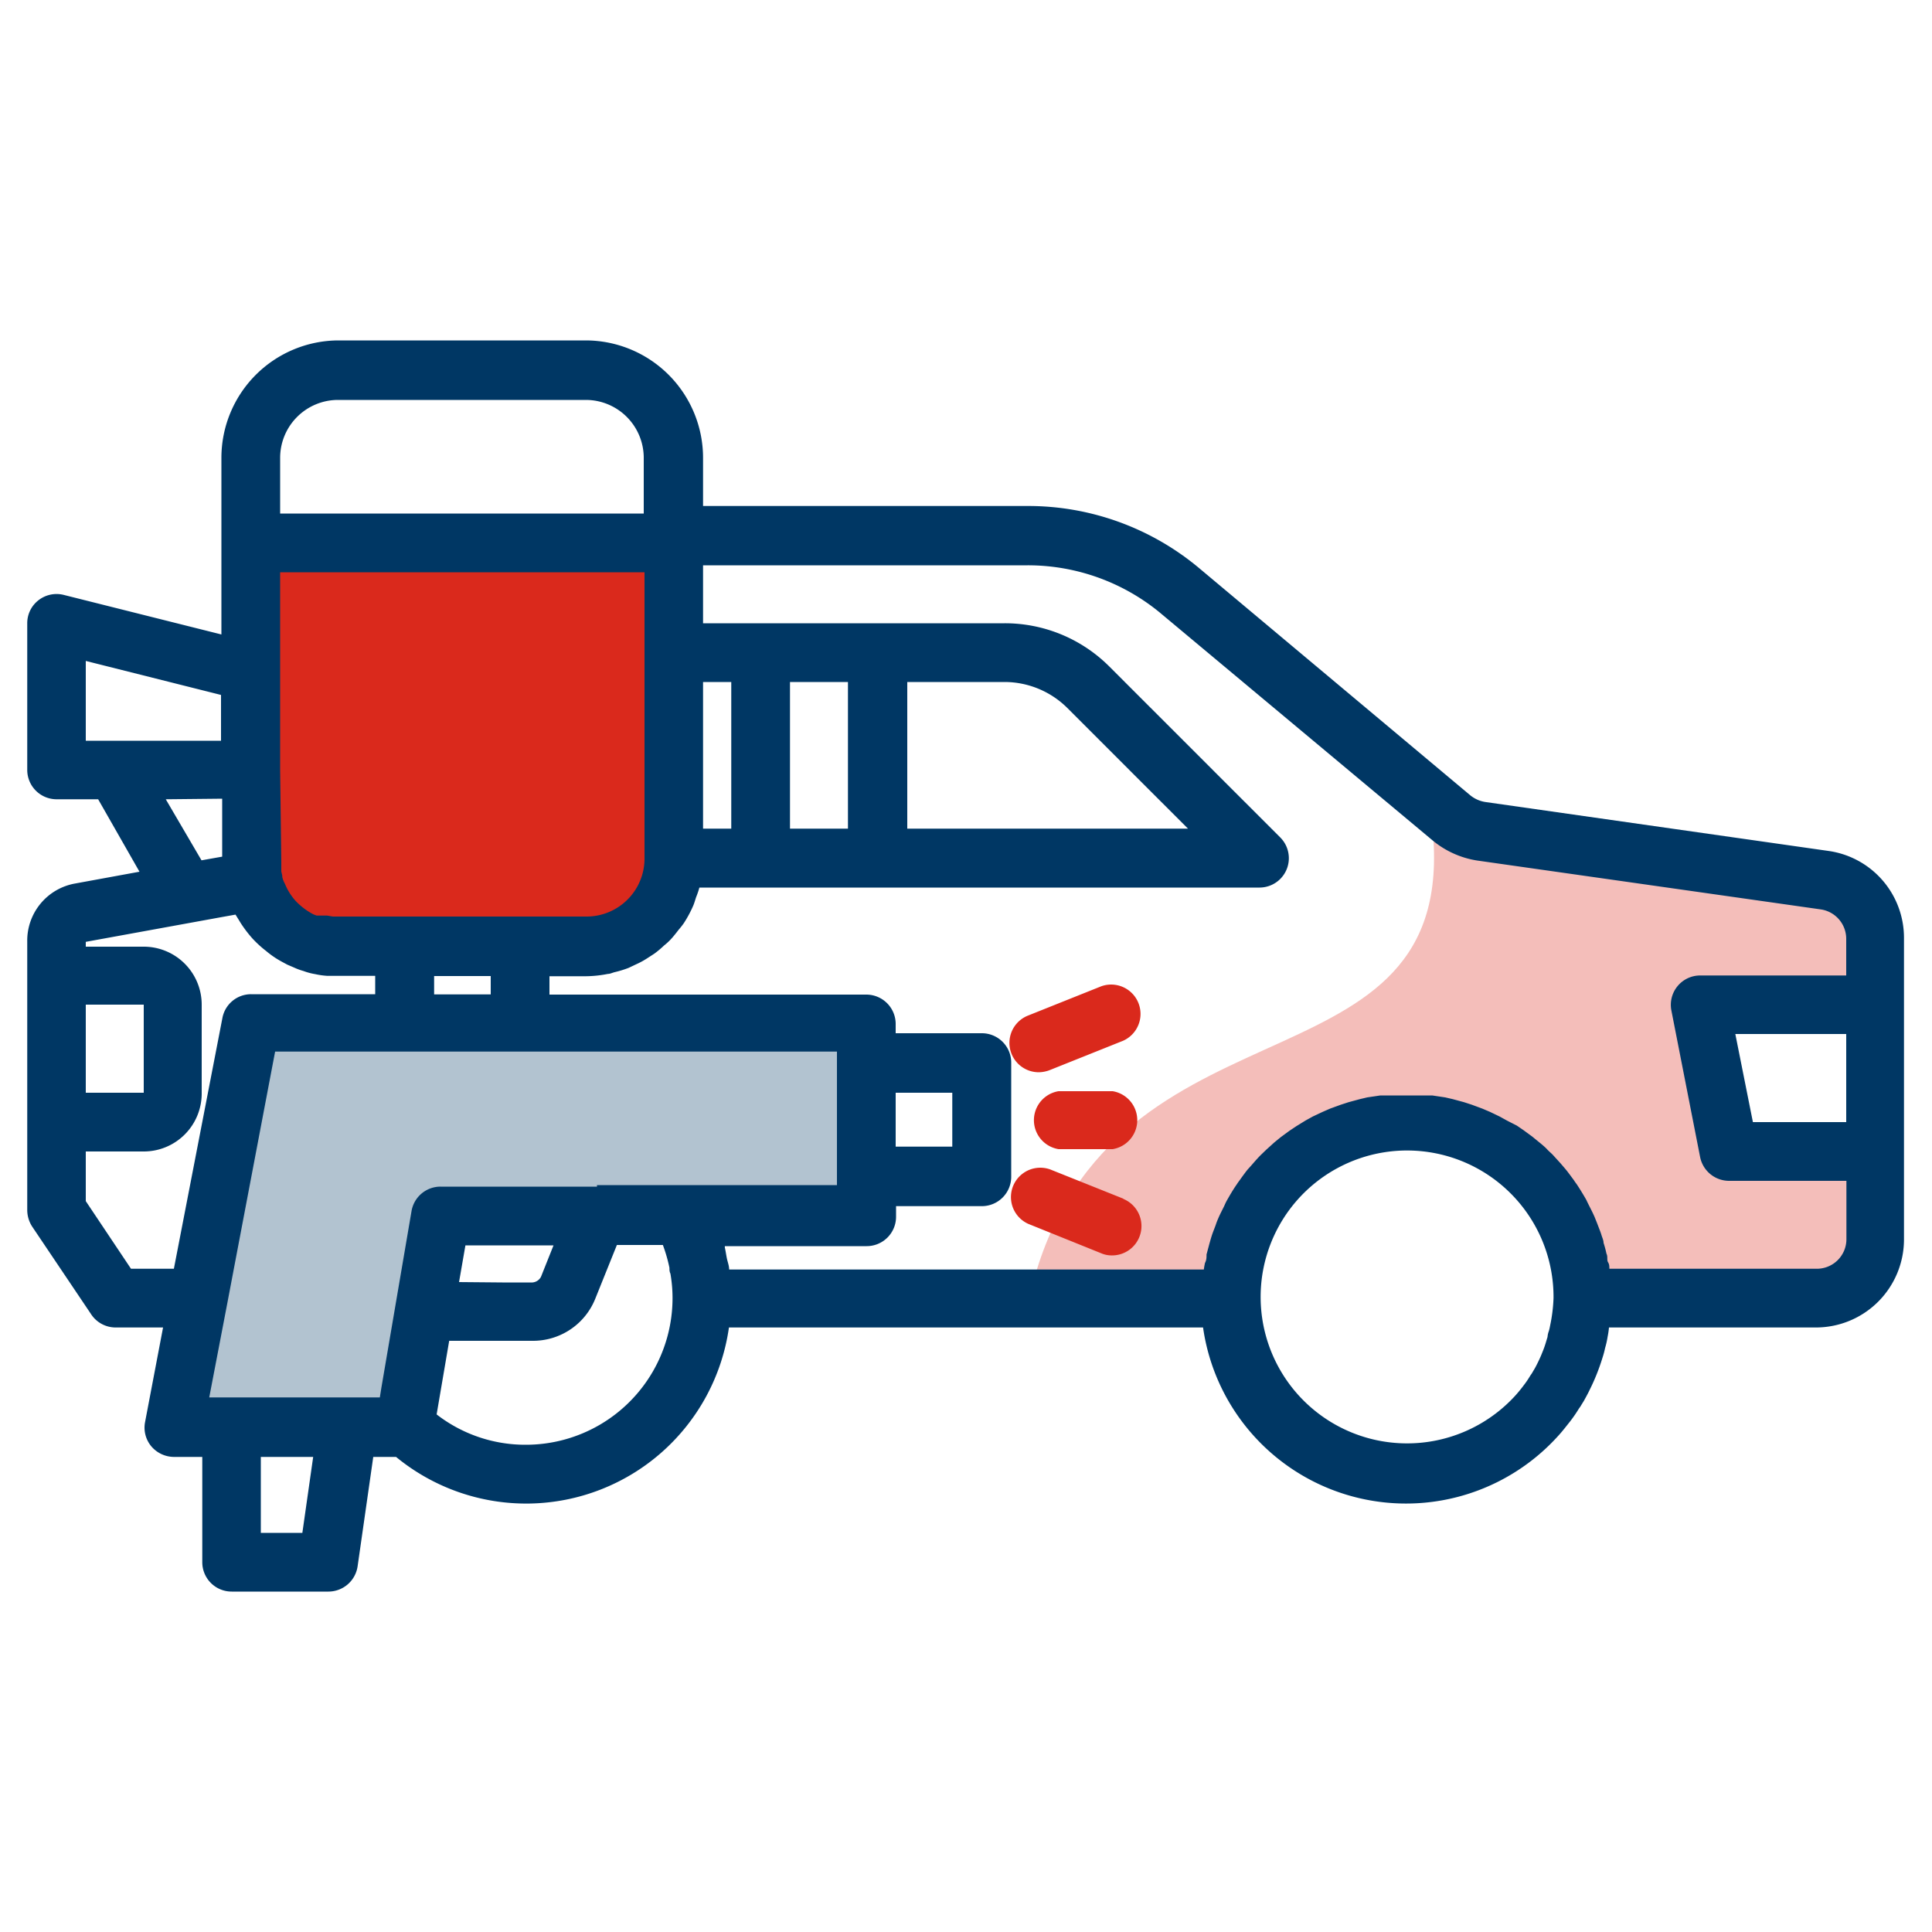 <?xml version="1.0" encoding="UTF-8"?> <svg xmlns="http://www.w3.org/2000/svg" id="Layer_1" data-name="Layer 1" viewBox="0 0 100 100"><defs><style>.cls-1{fill:#b2c3d0;}.cls-2{fill:#f4beba;}.cls-3{fill:#da291c;}.cls-4{fill:#003764;}</style></defs><rect class="cls-1" x="12" y="54" width="32" height="9"></rect><rect class="cls-1" x="10" y="62" width="12" height="11"></rect><path class="cls-2" d="M53.27,67.19C57,51,75,57,74.2,43.54l7.91,1,13.45,1.31L97,47l-.42,5H88.43l1.39,7.6h6.76l0,4.55S97,67,93,67H82s0-8-8-8c-10,0-10,8-10,8Z"></path><rect class="cls-3" x="14" y="28" width="20" height="21"></rect><path class="cls-4" d="M94.68,44.05,76.87,41.51a1.63,1.63,0,0,1-.75-.33L62,29.35a13.79,13.79,0,0,0-8.76-3.16H36.39V23.7a6.08,6.08,0,0,0-6.07-6.08H17.53a6.08,6.08,0,0,0-6.07,6.08v9.14L3.29,30.79a1.52,1.52,0,0,0-1.3.28,1.5,1.5,0,0,0-.58,1.19v7.6a1.52,1.52,0,0,0,1.52,1.51H5.08l2.14,3.75-3.33.61a3,3,0,0,0-2.48,3V62.63a1.59,1.59,0,0,0,.25.85L4.7,68A1.52,1.52,0,0,0,6,68.71H8.44L7.51,73.6a1.51,1.51,0,0,0,.32,1.26A1.55,1.55,0,0,0,9,75.41h1.47v5.45A1.52,1.52,0,0,0,12,82.38h5a1.53,1.53,0,0,0,1.51-1.31l.81-5.66H20.5a10.6,10.6,0,0,0,17.23-6.7H62.27a10.61,10.61,0,0,0,18.4,5.59c.21-.23.4-.48.6-.73a7.25,7.25,0,0,0,.46-.67,1.36,1.36,0,0,0,.12-.18l.13-.21c.11-.2.22-.4.29-.55a10.65,10.65,0,0,0,.67-1.67,4.6,4.6,0,0,0,.14-.52,4.35,4.35,0,0,0,.13-.58,4.28,4.28,0,0,0,.07-.48H94a4.56,4.56,0,0,0,4.55-4.56V48.56A4.54,4.54,0,0,0,94.68,44.05ZM36.39,35.3h1.46v7.59H36.39ZM14.5,23.7a3,3,0,0,1,3-3H30.32a3,3,0,0,1,3,3v2.88H14.5Zm0,16.16V29.62H33.36V44.44a3,3,0,0,1-3,3H17.53l-.3,0-.3-.05-.18,0-.16,0-.11,0-.09,0-.16-.06-.13-.07a3.54,3.54,0,0,1-.79-.62,3,3,0,0,1-.56-.89,1.35,1.35,0,0,1-.14-.36s0,0,0-.06,0,0,0,0l-.05-.23s0-.1,0-.15,0-.22,0-.32ZM25.4,50.52v.95H22.47v-.95ZM6,38.34H4.44V34.21l7,1.76v2.37Zm5.5,3v3l-1.07.19L8.58,41.37ZM9,65.67H6.78l-2.34-3.5V59.6h3a3,3,0,0,0,3-3V52a3,3,0,0,0-3-3h-3v-.25l7.08-1.29.67-.12.13.21c.07.11.13.22.2.32a6.4,6.4,0,0,0,.55.71,5.73,5.73,0,0,0,.7.64,4.75,4.75,0,0,0,.84.57l.26.14.21.09.14.06h0a3.23,3.23,0,0,0,.49.18,3.17,3.17,0,0,0,.6.16,4.16,4.16,0,0,0,.63.09c.2,0,.39,0,.58,0h1.9v.95H13a1.51,1.51,0,0,0-1.49,1.24ZM4.44,56.56V52h3v4.56ZM15.65,79.34H13.5V75.41h2.71Zm11.57-4.56a7.48,7.48,0,0,1-4.62-1.57l.65-3.81h4.32a3.47,3.47,0,0,0,3.25-2.2l1.11-2.76h2.38a8,8,0,0,1,.34,1.18c0,.1,0,.2.05.3a7.33,7.33,0,0,1,.11,1.24A7.59,7.59,0,0,1,27.22,74.78Zm-3.46-8.42.33-1.9h4.56L28,66.09a.55.55,0,0,1-.44.29H26Zm7.14-4.94H22.8a1.52,1.52,0,0,0-1.5,1.27l-.84,4.92s0,0,0,0l-.72,4.22-.08.5H10.83l.94-4.9h0l2.47-13H43.32v6.91H30.9Zm49.33,7.21a2.44,2.44,0,0,1-.06.26,1.08,1.08,0,0,0-.07.31l-.07.23a5.07,5.07,0,0,1-.2.57c-.07.18-.15.36-.27.6s-.14.26-.21.38l-.07.12a1.88,1.88,0,0,0-.12.18,4.43,4.43,0,0,1-.29.42,7.12,7.12,0,0,1-.46.56,7.58,7.58,0,1,1,2-5.07A8.24,8.24,0,0,1,80.23,68.63ZM95.56,58.08H90.73l-.91-4.56h5.74Zm0-7.59H88a1.52,1.52,0,0,0-1.49,1.81L88,59.9a1.53,1.53,0,0,0,1.49,1.22h6.08v3A1.53,1.53,0,0,1,94,65.67H83.3c0-.12,0-.23-.07-.34s0-.29-.08-.44a5.12,5.12,0,0,0-.15-.56c0-.14-.07-.27-.11-.41s-.14-.38-.21-.57L82.54,63c-.09-.21-.2-.42-.3-.62s-.09-.18-.13-.27c-.16-.28-.33-.56-.51-.83a2.43,2.43,0,0,1-.14-.2c-.15-.2-.29-.4-.45-.59l-.24-.28-.41-.45c-.09-.09-.2-.18-.29-.28s-.28-.26-.43-.38l-.33-.27-.45-.33-.35-.24L78,58l-.38-.21-.5-.24-.4-.17-.54-.2-.4-.13-.59-.16-.39-.09-.67-.1-.34,0c-.34,0-.69,0-1,0s-.7,0-1,0l-.34,0-.68.1-.38.09-.59.16-.4.13-.55.2-.39.17-.51.24-.38.21-.47.29-.36.24-.45.33-.33.27-.42.38-.29.28c-.15.15-.28.3-.41.45s-.17.19-.25.28-.3.39-.44.59a2.43,2.43,0,0,0-.14.2c-.19.27-.35.55-.51.83-.05.09-.09.18-.13.27s-.21.41-.3.62-.1.24-.14.36-.15.38-.21.57-.08.27-.12.41l-.15.56c0,.15,0,.29-.08.44a3.43,3.43,0,0,0-.06.34H37.74c0-.2-.08-.39-.12-.59s-.06-.36-.1-.54a.19.19,0,0,1,0-.08h7.34a1.52,1.52,0,0,0,1.52-1.52v-.55h4.45a1.52,1.52,0,0,0,1.51-1.52V55a1.52,1.52,0,0,0-1.51-1.52H46.36V53a1.52,1.52,0,0,0-1.52-1.52H28.44v-.95h1.88a6.12,6.12,0,0,0,1.14-.12c.12,0,.23-.06.35-.09a5.48,5.48,0,0,0,.72-.22l.38-.18a4.19,4.19,0,0,0,.59-.32l.37-.24a5,5,0,0,0,.5-.42,3.18,3.18,0,0,0,.33-.3c.16-.17.29-.34.43-.52a4.19,4.19,0,0,0,.26-.33,6.12,6.12,0,0,0,.49-.91c.06-.14.1-.29.15-.44a4.2,4.2,0,0,0,.17-.5h29a1.52,1.52,0,0,0,1.07-2.59l-8.85-8.85A7.64,7.64,0,0,0,52,32.26H36.39v-3h16.8A10.76,10.76,0,0,1,60,31.68L74.2,43.54a4.76,4.76,0,0,0,2.25,1l17.79,2.53a1.54,1.54,0,0,1,1.32,1.51Zm-49.2,8.86V56.56h2.93v2.79ZM40.89,42.89V35.3h3v7.59Zm6.07,0V35.3H52a4.62,4.62,0,0,1,3.23,1.33l6.26,6.26Z"></path><path class="cls-3" d="M57,51.05l-3.8,1.52a1.52,1.52,0,0,0,.57,2.93,1.64,1.64,0,0,0,.56-.11l3.8-1.52A1.52,1.52,0,0,0,57,51.05Z"></path><path class="cls-3" d="M58.16,62.05l-3.8-1.52a1.52,1.52,0,0,0-1.13,2.82L57,64.87a1.36,1.36,0,0,0,.56.11,1.52,1.52,0,0,0,.57-2.93Z"></path><path class="cls-3" d="M57.59,59.48a1.52,1.52,0,0,0,0-3h-2.8a1.52,1.52,0,0,0,0,3Z"></path></svg> 